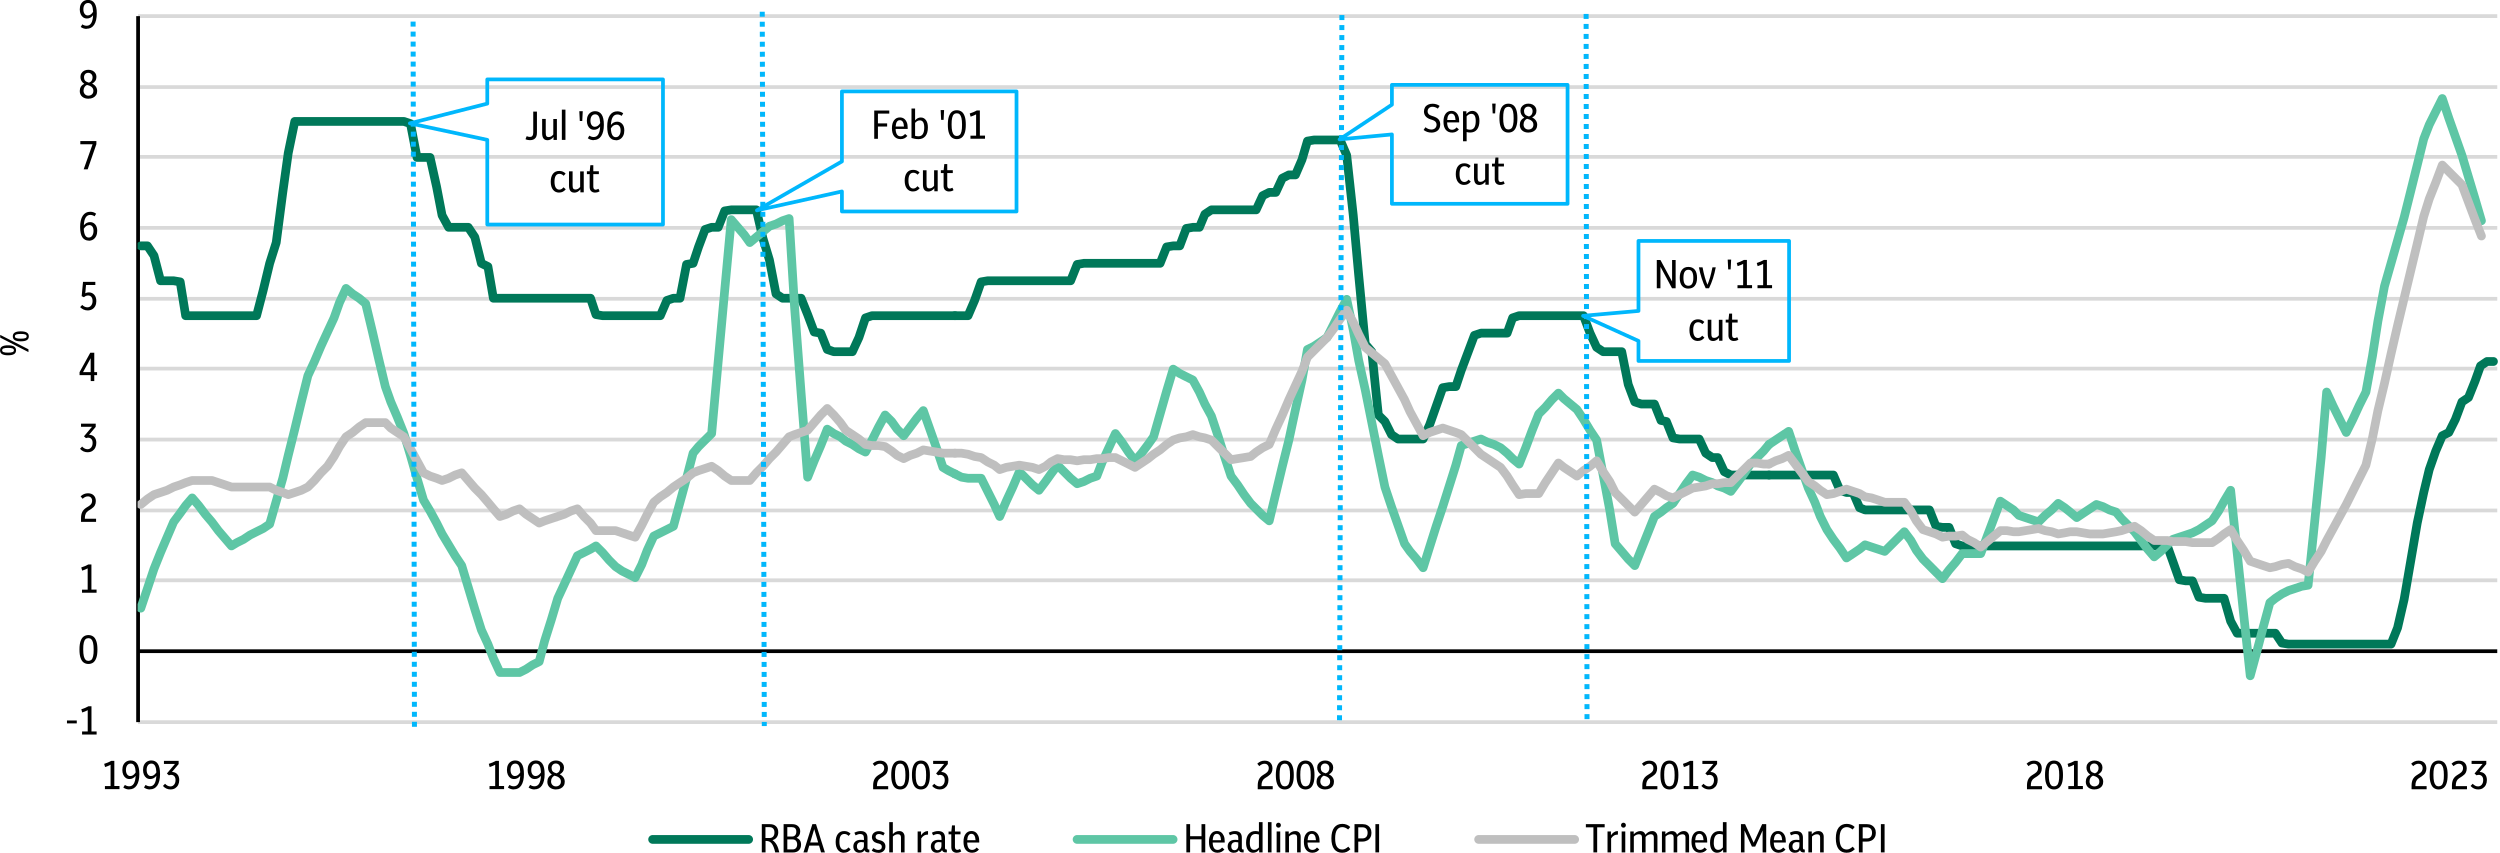 <?xml version="1.0" encoding="UTF-8"?>
<svg id="Layer_1" data-name="Layer 1" xmlns="http://www.w3.org/2000/svg" xmlns:xlink="http://www.w3.org/1999/xlink" viewBox="0 0 499.87 170.51">
  <defs>
    <style>
      .cls-1 {
        clip-path: url(#clippath);
      }

      .cls-2, .cls-3, .cls-4, .cls-5, .cls-6, .cls-7, .cls-8, .cls-9 {
        fill: none;
      }

      .cls-2, .cls-10 {
        stroke-width: 0px;
      }

      .cls-3 {
        stroke-dasharray: 0 0 1 1;
        stroke-miterlimit: 8;
      }

      .cls-3, .cls-5 {
        stroke: #00b7fc;
      }

      .cls-11 {
        clip-path: url(#clippath-1);
      }

      .cls-12 {
        clip-path: url(#clippath-4);
      }

      .cls-13 {
        clip-path: url(#clippath-3);
      }

      .cls-14 {
        clip-path: url(#clippath-2);
      }

      .cls-15 {
        clip-path: url(#clippath-7);
      }

      .cls-16 {
        clip-path: url(#clippath-8);
      }

      .cls-17 {
        clip-path: url(#clippath-6);
      }

      .cls-18 {
        clip-path: url(#clippath-5);
      }

      .cls-19 {
        clip-path: url(#clippath-9);
      }

      .cls-4 {
        stroke: #d9d9d9;
      }

      .cls-4, .cls-5, .cls-6 {
        stroke-width: .75px;
      }

      .cls-4, .cls-5, .cls-6, .cls-7, .cls-8, .cls-9 {
        stroke-linejoin: round;
      }

      .cls-6 {
        stroke: #000;
      }

      .cls-7 {
        stroke: #007859;
      }

      .cls-7, .cls-8, .cls-9 {
        stroke-linecap: round;
        stroke-width: 1.75px;
      }

      .cls-8 {
        stroke: #bfbfbf;
      }

      .cls-9 {
        stroke: #5ec6a5;
      }
    </style>
    <clipPath id="clippath">
      <rect class="cls-2" x="27.51" y="3.1" width="472.36" height="142.04"/>
    </clipPath>
    <clipPath id="clippath-1">
      <rect class="cls-2" x="27.51" y="3.1" width="472.36" height="142.04"/>
    </clipPath>
    <clipPath id="clippath-2">
      <rect class="cls-2" x="27.51" y="3.1" width="472.36" height="142.04"/>
    </clipPath>
    <clipPath id="clippath-3">
      <rect class="cls-2" x="97.32" y="15.75" width="35.35" height="29.24"/>
    </clipPath>
    <clipPath id="clippath-4">
      <rect class="cls-2" x="168.23" y="18.15" width="35.13" height="24.22"/>
    </clipPath>
    <clipPath id="clippath-5">
      <rect class="cls-2" x="168.23" y="18.15" width="35.13" height="24.22"/>
    </clipPath>
    <clipPath id="clippath-6">
      <rect class="cls-2" x="278.2" y="16.84" width="35.35" height="24"/>
    </clipPath>
    <clipPath id="clippath-7">
      <rect class="cls-2" x="278.2" y="16.84" width="35.35" height="24"/>
    </clipPath>
    <clipPath id="clippath-8">
      <rect class="cls-2" x="327.51" y="48.04" width="30.33" height="24.22"/>
    </clipPath>
    <clipPath id="clippath-9">
      <rect class="cls-2" x="327.51" y="48.04" width="30.33" height="24.22"/>
    </clipPath>
  </defs>
  <path class="cls-4" d="M27.61,3.22h471.71M27.61,17.41h471.71M27.61,31.37h471.71M27.61,45.56h471.71M27.61,59.74h471.71M27.61,73.7h471.71M27.61,87.89h471.71M27.61,102.07h471.71M27.61,116.03h471.71M27.61,144.39h471.71"/>
  <line class="cls-6" x1="27.61" y1="144.39" x2="27.61" y2="3.22"/>
  <line class="cls-6" x1="27.61" y1="130.21" x2="499.32" y2="130.21"/>
  <g class="cls-1">
    <polyline class="cls-7" points="28.16 49.16 29.48 49.16 30.79 51.12 32.1 56.14 33.41 56.14 34.72 56.14 36.03 56.36 37.12 63.12 38.43 63.12 39.74 63.12 41.05 63.12 42.36 63.12 43.66 63.12 44.97 63.12 46.28 63.12 47.37 63.12 48.68 63.12 49.99 63.12 51.3 63.12 52.61 58.1 53.92 52.65 55.23 48.5 56.54 38.47 57.63 30.61 58.94 24.28 60.25 24.28 61.56 24.28 62.87 24.28 64.17 24.28 65.48 24.28 66.79 24.28 67.88 24.28 69.19 24.28 70.5 24.28 71.81 24.28 73.12 24.28 74.43 24.28 75.74 24.28 77.05 24.28 78.14 24.28 79.45 24.28 80.76 24.28 82.07 24.72 83.38 31.48 84.68 31.48 85.99 31.48 87.3 37.37 88.39 43.05 89.7 45.45 91.01 45.45 92.32 45.45 93.63 45.45 94.94 47.41 96.25 52.65 97.56 53.3 98.65 59.63 99.96 59.63 101.27 59.63 102.58 59.63 103.88 59.63 105.19 59.63 106.5 59.63 107.81 59.63 108.9 59.63 110.21 59.63 111.52 59.63 112.83 59.63 114.14 59.63 115.45 59.63 116.76 59.63 118.07 59.63 119.16 62.9 120.47 63.12 121.78 63.12 123.09 63.12 124.39 63.12 125.7 63.12 127.01 63.12 128.32 63.12 129.41 63.12 130.72 63.12 132.03 63.12 133.34 60.07 134.65 59.63 135.96 59.63 137.27 52.87 138.58 52.65 139.67 49.37 140.98 45.88 142.29 45.45 143.6 45.45 144.9 42.17 146.21 41.96 147.52 41.96 148.83 41.96 149.92 41.96 151.23 41.96 152.54 47.63 153.85 51.99 155.16 58.76 156.47 59.63 157.78 59.63 158.87 59.63 160.18 59.63 161.49 62.9 162.8 66.39 164.11 66.61 165.41 69.88 166.72 70.32 168.03 70.32 169.12 70.32 170.43 70.32 171.74 67.48 173.05 63.56 174.36 63.12 175.67 63.12 176.98 63.12 178.29 63.12 179.38 63.12 180.69 63.12 182 63.12 183.31 63.12 184.61 63.12 185.92 63.12 187.23 63.12 188.54 63.12 189.63 63.12 190.94 63.12"/>
    <polyline class="cls-7" points="190.94 63.12 192.25 63.12 193.56 63.12 194.87 60.07 196.18 56.36 197.49 56.14 198.8 56.14 199.89 56.14 201.2 56.14 202.51 56.14 203.82 56.14 205.12 56.14 206.43 56.14 207.74 56.14 209.05 56.14 210.14 56.14 211.45 56.14 212.76 56.14 214.07 56.14 215.38 52.87 216.69 52.65 218 52.65 219.31 52.65 220.4 52.65 221.71 52.65 223.02 52.65 224.33 52.65 225.63 52.65 226.94 52.65 228.25 52.65 229.56 52.65 230.65 52.65 231.96 52.65 233.27 49.37 234.58 49.16 235.89 49.16 237.2 45.67 238.51 45.45 239.82 45.45 240.91 42.83 242.22 41.96 243.53 41.96 244.84 41.96 246.14 41.96 247.45 41.96 248.76 41.96 250.07 41.96 251.16 41.96 252.47 39.12 253.78 38.47 255.09 38.47 256.4 35.63 257.71 34.97 259.02 34.97 260.33 31.92 261.42 28.21 262.73 27.99 264.04 27.99 265.34 27.99 266.65 27.99 267.96 27.99 269.27 31.05 270.58 43.05 271.67 55.05 272.98 68.79 274.29 70.32 275.6 82.98 276.91 84.28 278.22 86.9 279.53 87.78 280.84 87.78 281.93 87.78 283.24 87.78 284.55 87.78 285.85 84.94 287.16 81.23 288.47 77.52 289.78 77.3 291.09 77.3 292.18 74.03 293.49 70.54 294.8 67.05 296.11 66.61 297.42 66.61 298.73 66.61 300.04 66.61 301.35 66.61 302.44 63.56 303.75 63.12 305.06 63.12 306.36 63.12 307.67 63.12 308.98 63.12 310.29 63.12 311.6 63.12 312.69 63.12 314 63.12 315.31 63.12 316.62 63.12 317.93 66.61 319.24 69.45 320.55 70.32 321.86 70.32 322.95 70.32 324.26 70.32 325.56 76.87 326.87 80.36 328.18 80.79 329.49 80.79 330.8 80.79 332.11 84.07 333.2 84.28 334.51 87.56 335.82 87.78 337.13 87.78 338.44 87.78 339.75 87.78 341.06 90.61 342.37 91.49 343.46 91.49 344.77 94.32 346.07 94.98 347.38 94.98 348.69 94.98 350 94.98 351.31 94.98 352.62 94.98 353.71 94.98"/>
    <polyline class="cls-7" points="353.71 94.98 355.02 94.98 356.33 94.98 357.64 94.98 358.95 94.98 360.26 94.98 361.57 94.98 362.88 94.98 363.97 94.98 365.28 94.98 366.58 94.98 367.89 98.03 369.2 98.47 370.51 98.47 371.82 101.52 372.91 101.96 374.22 101.96 375.53 101.96 376.84 101.96 378.15 101.96 379.46 101.96 380.77 101.96 382.08 101.96 383.17 101.96 384.48 101.96 385.79 101.96 387.09 105.23 388.4 105.45 389.71 105.45 391.02 108.72 392.33 109.16 393.42 109.16 394.73 109.16 396.04 109.16 397.35 109.16 398.66 109.16 399.97 109.16 401.28 109.16 402.59 109.16 403.68 109.16 404.99 109.16 406.29 109.16 407.6 109.16 408.91 109.16 410.22 109.16 411.53 109.16 412.84 109.16 413.93 109.16 415.24 109.16 416.55 109.16 417.86 109.16 419.17 109.16 420.48 109.16 421.79 109.16 423.1 109.16 424.19 109.16 425.5 109.16 426.8 109.16 428.11 109.16 429.42 109.16 430.73 109.16 432.04 109.16 433.35 109.16 434.44 112.21 435.75 115.92 437.06 116.14 438.37 116.14 439.68 119.41 440.99 119.63 442.3 119.63 443.61 119.63 444.7 119.63 446.01 124.21 447.31 126.61 448.62 126.61 449.93 126.61 451.24 126.61 452.55 126.61 453.86 126.61 454.95 126.61 456.26 128.58 457.57 128.79 458.88 128.79 460.19 128.79 461.5 128.79 462.81 128.79 464.11 128.79 465.21 128.79 466.52 128.79 467.82 128.79 469.13 128.79 470.44 128.79 471.75 128.79 473.06 128.79 474.37 128.79 475.46 128.79 476.77 128.79 478.08 128.79 479.39 125.52 480.7 119.85 482.01 112.21 483.32 104.58 484.62 98.47 485.72 93.89 487.02 90.18 488.33 87.12 489.64 86.47 490.95 83.85 492.26 80.36 493.57 79.48 494.88 76.21 495.97 73.16 497.28 72.28 498.56 72.28"/>
  </g>
  <g class="cls-11">
    <polyline class="cls-9" points="28.16 121.6 29.48 117.67 30.79 113.74 32.1 110.47 33.41 107.41 34.72 104.36 36.03 102.61 37.12 101.09 38.43 99.56 39.74 101.09 41.05 102.83 42.36 104.36 43.66 106.1 44.97 107.63 46.28 109.16 47.37 108.5 48.68 107.85 49.99 106.98 51.3 106.32 52.61 105.67 53.92 104.79 55.23 100.21 56.54 95.63 57.63 91.05 58.94 85.81 60.25 80.36 61.56 75.12 62.87 72.28 64.17 69.23 65.48 66.39 66.79 63.56 67.88 60.5 69.19 57.67 70.5 58.76 71.81 59.63 73.12 60.72 74.43 66.18 75.74 71.85 77.05 77.3 78.14 80.36 79.45 83.41 80.76 86.69 82.07 91.05 83.38 95.63 84.68 99.99 85.99 102.18 87.3 104.58 88.39 106.76 89.7 108.94 91.01 111.12 92.32 113.09 93.63 117.45 94.94 121.81 96.25 125.96 97.56 128.8 98.65 131.63 99.96 134.47 101.27 134.47 102.58 134.47 103.88 134.47 105.19 133.81 106.5 132.94 107.81 132.29 108.9 128.14 110.21 124 111.52 119.63 112.83 116.8 114.14 113.96 115.45 111.12 116.76 110.47 118.07 109.81 119.16 109.16 120.47 110.47 121.78 111.99 123.09 113.3 124.39 114.18 125.7 114.83 127.01 115.49 128.32 112.87 129.41 110.03 130.72 107.19 132.03 106.54 133.34 105.89 134.65 105.23 135.96 100.43 137.27 95.63 138.58 90.61 139.67 89.3 140.98 87.99 142.29 86.69 143.6 72.28 144.9 58.1 146.21 43.92 147.52 45.45 148.83 46.97 149.92 48.5 151.23 47.41 152.54 46.32 153.85 45.23 155.16 44.79 156.47 44.14 157.78 43.7 158.87 61.38 160.18 78.61 161.49 95.41 162.8 92.14 164.11 89.09 165.41 85.81 166.72 86.69 168.03 87.34 169.12 88.21 170.43 88.87 171.74 89.74 173.05 90.39 174.36 87.99 175.67 85.38 176.98 82.98 178.29 84.28 179.38 85.81 180.69 87.12 182 85.38 183.31 83.63 184.61 82.1 185.92 85.81 187.23 89.52 188.54 93.45 189.63 94.1 190.94 94.76"/>
    <polyline class="cls-9" points="190.94 94.76 192.25 95.41 193.56 95.63 194.87 95.63 196.18 95.63 197.49 98.25 198.8 100.87 199.89 103.27 201.2 100.21 202.51 97.38 203.82 94.32 205.12 95.63 206.43 96.94 207.74 98.03 209.05 96.29 210.14 94.76 211.45 93.01 212.76 94.32 214.07 95.63 215.38 96.72 216.69 96.29 218 95.63 219.31 95.19 220.4 92.36 221.71 89.52 223.02 86.69 224.33 88.43 225.63 90.39 226.94 92.14 228.25 90.61 229.56 88.87 230.65 87.34 231.96 82.76 233.27 78.18 234.58 73.81 235.89 74.68 237.2 75.34 238.51 75.99 239.82 78.39 240.91 80.79 242.22 83.19 243.53 87.12 244.84 91.27 246.14 95.19 247.45 96.94 248.76 98.9 250.07 100.65 251.16 101.74 252.47 103.05 253.78 104.14 255.09 98.69 256.4 93.23 257.71 87.99 259.02 81.88 260.33 75.99 261.42 69.88 262.73 69.23 264.04 68.36 265.34 67.48 266.65 64.87 267.96 62.25 269.27 59.85 270.58 65.96 271.67 72.07 272.98 77.96 274.29 84.5 275.6 91.05 276.91 97.38 278.22 101.3 279.53 105.01 280.84 108.72 281.93 110.25 283.24 111.78 284.55 113.52 285.85 109.38 287.16 105.23 288.47 101.3 289.78 97.16 291.09 93.01 292.18 89.09 293.49 88.65 294.8 88.21 296.11 87.78 297.42 88.43 298.73 88.87 300.04 89.52 301.35 90.61 302.44 91.7 303.75 92.79 305.06 89.52 306.36 86.03 307.67 82.76 308.98 81.45 310.29 79.92 311.6 78.61 312.69 79.7 314 80.79 315.31 81.88 316.62 83.85 317.93 86.03 319.24 87.99 320.55 94.98 321.86 101.96 322.95 108.72 324.26 110.25 325.56 111.78 326.87 113.09 328.18 109.81 329.49 106.54 330.8 103.27 332.11 102.39 333.2 101.52 334.51 100.65 335.82 98.69 337.13 96.72 338.44 94.98 339.75 95.41 341.06 96.07 342.37 96.5 343.46 97.16 344.77 97.59 346.07 98.25 347.38 96.5 348.69 94.76 350 92.79 351.31 91.49 352.62 90.18 353.71 88.87"/>
    <polyline class="cls-9" points="353.71 88.87 355.02 87.99 356.33 87.12 357.64 86.25 358.95 90.18 360.26 93.89 361.57 97.59 362.88 100.43 363.97 103.27 365.28 105.89 366.58 107.85 367.89 109.59 369.2 111.56 370.51 110.69 371.82 109.81 372.91 108.94 374.22 109.38 375.53 109.81 376.84 110.25 378.15 108.94 379.46 107.63 380.77 106.32 382.08 108.07 383.17 110.03 384.48 111.78 385.79 113.09 387.09 114.4 388.4 115.7 389.71 113.96 391.02 112.43 392.33 110.69 393.42 110.69 394.73 110.69 396.04 110.69 397.35 107.19 398.66 103.7 399.97 100.21 401.28 101.09 402.59 101.96 403.68 103.05 404.99 103.49 406.29 103.92 407.6 104.36 408.91 103.05 410.22 101.96 411.53 100.65 412.84 101.52 413.93 102.39 415.24 103.49 416.55 102.61 417.86 101.74 419.17 100.87 420.48 101.3 421.79 101.96 423.1 102.39 424.19 103.7 425.5 105.01 426.8 106.32 428.11 108.07 429.42 109.81 430.73 111.34 432.04 110.25 433.35 108.94 434.44 107.85 435.75 107.41 437.06 106.98 438.37 106.54 439.68 105.89 440.99 105.01 442.3 104.14 443.61 102.18 444.7 100.21 446.01 98.03 447.31 110.47 448.62 122.9 449.93 135.12 451.24 130.32 452.55 125.3 453.86 120.5 454.95 119.63 456.26 118.76 457.57 118.1 458.88 117.67 460.19 117.23 461.5 117.01 462.81 104.36 464.11 91.49 465.21 78.39 466.52 81.23 467.82 83.85 469.13 86.47 470.44 83.85 471.75 81.01 473.06 78.39 474.37 71.19 475.46 64.21 476.77 57.23 478.08 52.65 479.39 48.07 480.7 43.48 482.01 38.25 483.32 33.01 484.62 27.77 485.72 24.94 487.02 22.32 488.33 19.7 489.64 23.63 490.95 27.34 492.26 31.05 493.57 35.41 494.88 39.77 496.16 44.14"/>
  </g>
  <g class="cls-14">
    <polyline class="cls-8" points="28.16 100.87 29.48 99.78 30.79 98.9 32.1 98.47 33.41 98.03 34.72 97.38 36.03 96.94 37.12 96.5 38.43 96.07 39.74 96.07 41.05 96.07 42.36 96.07 43.66 96.5 44.97 96.94 46.28 97.38 47.37 97.38 48.68 97.38 49.99 97.38 51.3 97.38 52.61 97.38 53.92 97.38 55.23 98.03 56.54 98.47 57.63 98.9 58.94 98.47 60.25 98.03 61.56 97.38 62.87 96.07 64.17 94.54 65.48 93.23 66.79 91.27 67.88 89.3 69.19 87.34 70.5 86.47 71.81 85.38 73.12 84.5 74.43 84.5 75.74 84.5 77.05 84.5 78.14 85.59 79.45 86.47 80.76 87.34 82.07 89.74 83.38 92.14 84.68 94.54 85.99 95.19 87.3 95.63 88.39 96.07 89.7 95.63 91.01 94.98 92.32 94.54 93.63 96.07 94.94 97.59 96.25 98.9 97.56 100.43 98.65 101.74 99.96 103.27 101.27 102.83 102.58 102.18 103.88 101.74 105.19 102.83 106.5 103.7 107.81 104.58 108.9 104.14 110.21 103.7 111.52 103.27 112.83 102.83 114.14 102.18 115.45 101.74 116.76 103.27 118.07 104.58 119.16 106.1 120.47 106.1 121.78 106.1 123.09 106.1 124.39 106.54 125.7 106.98 127.01 107.41 128.32 105.01 129.41 102.83 130.72 100.43 132.03 99.34 133.34 98.47 134.65 97.38 135.96 96.5 137.27 95.63 138.58 94.54 139.67 94.1 140.98 93.67 142.29 93.23 143.6 94.1 144.9 95.19 146.21 96.07 147.52 96.07 148.83 96.07 149.92 96.07 151.23 94.54 152.54 93.23 153.85 91.7 155.16 90.39 156.47 88.87 157.78 87.34 158.87 86.9 160.18 86.47 161.49 86.03 162.8 84.5 164.11 82.98 165.41 81.67 166.72 82.98 168.03 84.5 169.12 86.03 170.43 86.9 171.74 87.78 173.05 88.87 174.36 89.09 175.67 89.09 176.98 89.3 178.29 90.18 179.38 91.05 180.69 91.7 182 91.05 183.31 90.61 184.61 89.96 185.92 90.18 187.23 90.39 188.54 90.61 189.63 90.61 190.94 90.61"/>
    <polyline class="cls-8" points="190.94 90.61 192.25 90.61 193.56 90.83 194.87 91.27 196.18 91.49 197.49 92.36 198.8 93.01 199.89 93.89 201.2 93.45 202.51 93.23 203.82 93.01 205.12 93.23 206.43 93.45 207.74 93.89 209.05 93.23 210.14 92.36 211.45 91.7 212.76 91.92 214.07 91.92 215.38 92.14 216.69 91.92 218 91.92 219.31 91.7 220.4 91.7 221.71 91.49 223.02 91.49 224.33 92.14 225.63 92.79 226.94 93.45 228.25 92.58 229.56 91.7 230.65 90.83 231.96 89.96 233.27 88.87 234.58 87.99 235.89 87.56 237.2 87.34 238.51 86.9 239.82 87.34 240.91 87.56 242.22 87.99 243.53 89.3 244.84 90.61 246.14 91.92 247.45 91.7 248.76 91.49 250.07 91.27 251.16 90.39 252.47 89.52 253.78 88.87 255.09 85.81 256.4 82.98 257.71 79.92 259.02 77.08 260.33 74.25 261.42 71.41 262.73 70.1 264.04 68.79 265.34 67.48 266.65 65.74 267.96 63.78 269.27 62.03 270.58 64.43 271.67 66.83 272.98 69.45 274.29 70.54 275.6 71.63 276.91 72.72 278.22 75.12 279.53 77.52 280.84 79.92 281.93 82.32 283.24 84.72 284.55 87.12 285.85 86.47 287.16 86.03 288.47 85.59 289.78 86.03 291.09 86.47 292.18 86.9 293.49 88.21 294.8 89.52 296.11 90.83 297.42 91.7 298.73 92.58 300.04 93.45 301.35 95.19 302.44 96.94 303.75 98.9 305.06 98.69 306.36 98.69 307.67 98.69 308.98 96.5 310.29 94.54 311.6 92.58 312.69 93.45 314 94.32 315.31 95.19 316.62 94.1 317.93 93.23 319.24 92.14 320.55 94.32 321.86 96.29 322.95 98.47 324.26 99.78 325.56 101.09 326.87 102.39 328.18 100.87 329.49 99.34 330.8 97.81 332.11 98.47 333.2 99.12 334.51 99.56 335.82 98.9 337.13 98.25 338.44 97.59 339.75 97.38 341.06 97.16 342.37 96.72 343.46 96.72 344.77 96.5 346.07 96.5 347.38 95.19 348.69 93.89 350 92.58 351.31 92.58 352.62 92.79 353.71 92.79"/>
    <polyline class="cls-8" points="353.71 92.79 355.02 92.14 356.33 91.7 357.64 91.05 358.95 92.79 360.26 94.54 361.57 96.29 362.88 97.16 363.97 98.03 365.28 98.9 366.58 98.69 367.89 98.25 369.2 97.81 370.51 98.25 371.82 98.69 372.91 99.34 374.22 99.56 375.53 99.99 376.84 100.43 378.15 100.43 379.46 100.43 380.77 100.43 382.08 102.18 383.17 104.14 384.48 105.89 385.79 106.32 387.09 106.76 388.4 107.41 389.71 107.19 391.02 107.19 392.33 106.98 393.42 107.85 394.73 108.5 396.04 109.38 397.35 108.29 398.66 107.19 399.97 106.1 401.28 106.1 402.59 106.32 403.68 106.32 404.99 106.1 406.29 105.89 407.6 105.67 408.91 106.1 410.22 106.32 411.53 106.76 412.84 106.54 413.93 106.32 415.24 106.32 416.55 106.54 417.86 106.76 419.17 106.76 420.48 106.76 421.79 106.54 423.1 106.32 424.19 106.1 425.5 105.67 426.8 105.23 428.11 106.1 429.42 107.19 430.73 108.07 432.04 108.07 433.35 108.07 434.44 108.29 435.75 108.29 437.06 108.29 438.37 108.5 439.68 108.5 440.99 108.5 442.3 108.5 443.61 107.63 444.7 106.76 446.01 105.89 447.31 108.07 448.62 110.03 449.93 112.21 451.24 112.65 452.55 113.09 453.86 113.52 454.95 113.3 456.26 112.87 457.57 112.65 458.88 113.3 460.19 113.74 461.5 114.39 462.81 112.21 464.11 110.25 465.21 108.07 466.52 105.67 467.82 103.27 469.13 100.87 470.44 98.25 471.75 95.63 473.06 93.01 474.37 87.56 475.46 82.1 476.77 76.65 478.08 70.76 479.39 65.08 480.7 59.63 482.01 54.17 483.32 48.72 484.62 43.27 485.72 39.77 487.02 36.5 488.33 33.01 489.64 34.32 490.95 35.63 492.26 36.94 493.57 40.43 494.88 43.92 496.16 47.19"/>
  </g>
  <polygon class="cls-5" points="97.43 15.88 103.29 15.88 112.07 15.88 132.56 15.88 132.56 20.72 132.56 27.97 132.56 44.9 112.07 44.9 103.29 44.9 97.43 44.9 97.43 27.97 81.95 24.66 97.43 20.72 97.43 15.88"/>
  <g>
    <path class="cls-10" d="M106.01,28.03c-.16,0-.32-.02-.49-.05s-.31-.08-.45-.15l.24-.6c.24.1.46.15.67.15.42,0,.64-.28.64-.85v-4.22h.74v4.21c0,.53-.12.92-.37,1.15-.25.24-.57.35-.99.35Z"/>
    <path class="cls-10" d="M109.44,28.03c-.69,0-1.04-.47-1.04-1.42v-2.83h.72v2.77c0,.32.04.55.13.67.08.12.22.19.42.19.38,0,.7-.17.96-.52v-3.1h.72v4.19h-.67v-.6c-.35.44-.76.66-1.23.66Z"/>
    <path class="cls-10" d="M112.34,27.97v-6.05h.72v6.05h-.72Z"/>
    <path class="cls-10" d="M115.93,24.19l-.1-1.96h.69l-.1,1.96h-.5Z"/>
    <path class="cls-10" d="M118.72,28.03c-.44,0-.83-.13-1.19-.39l.32-.52c.27.19.56.28.86.28.8,0,1.23-.7,1.29-2.1-.33.44-.74.65-1.23.65-.29,0-.54-.08-.75-.23s-.38-.37-.5-.64c-.12-.27-.18-.59-.18-.95,0-.4.07-.74.21-1.02.14-.28.34-.5.59-.65.25-.15.54-.23.86-.23.56,0,.99.22,1.29.66.3.44.45,1.13.45,2.07s-.18,1.72-.53,2.25c-.35.53-.85.79-1.49.79ZM118.06,24.12c0,.38.08.68.24.9.16.22.37.33.63.33.42,0,.78-.25,1.08-.74-.03-.59-.12-1.03-.28-1.32-.16-.29-.4-.43-.71-.43s-.53.11-.7.33-.26.53-.26.92Z"/>
    <path class="cls-10" d="M123.14,28.03c-.55,0-.98-.22-1.28-.66-.3-.44-.45-1.13-.45-2.07s.18-1.72.53-2.25c.36-.53.85-.79,1.49-.79.44,0,.83.13,1.18.39l-.31.52c-.28-.19-.57-.28-.86-.28-.8,0-1.23.7-1.29,2.09.33-.43.75-.65,1.26-.65.41,0,.75.16,1.02.47s.4.74.4,1.28c0,.39-.07.74-.21,1.03s-.34.52-.59.69c-.25.16-.54.25-.87.25ZM123.22,24.94c-.43,0-.79.25-1.08.74.05,1.17.38,1.75.98,1.75.3,0,.54-.12.71-.38.17-.25.26-.57.26-.96s-.08-.67-.24-.87c-.16-.2-.37-.29-.63-.29Z"/>
  </g>
  <g class="cls-13">
    <g>
      <path class="cls-10" d="M111.81,38.51c-.53,0-.94-.19-1.24-.57-.3-.38-.45-.91-.45-1.6s.15-1.22.45-1.6c.3-.38.72-.56,1.26-.56.51,0,.93.18,1.27.53l-.4.44c-.24-.26-.52-.39-.84-.39-.66,0-.99.52-.99,1.55,0,.53.08.93.25,1.2.17.27.41.41.72.41s.59-.16.83-.47l.45.4c-.18.22-.38.38-.59.49-.21.11-.45.16-.72.16Z"/>
      <path class="cls-10" d="M114.81,38.51c-.69,0-1.04-.47-1.04-1.42v-2.83h.72v2.77c0,.32.04.55.13.67.08.12.22.19.42.19.38,0,.7-.17.96-.52v-3.1h.72v4.19h-.67v-.6c-.35.44-.76.66-1.23.66Z"/>
      <path class="cls-10" d="M119,38.51c-.33,0-.59-.1-.8-.29-.2-.19-.3-.47-.3-.83v-2.57h-.55v-.57h.56l.13-1.22h.59v1.22h1.11v.57h-1.11v2.5c0,.22.05.38.14.47.09.09.2.14.33.14.16,0,.34-.06.56-.18l.23.49c-.13.09-.27.16-.42.2s-.31.06-.46.06Z"/>
    </g>
  </g>
  <polygon class="cls-5" points="168.34 18.28 174.16 18.28 182.89 18.28 203.25 18.28 203.25 32.28 203.25 38.28 203.25 42.28 182.89 42.28 174.16 42.28 168.34 42.28 168.34 38.28 151.34 42.06 168.34 32.28 168.34 18.28"/>
  <g class="cls-12">
    <g>
      <path class="cls-10" d="M174.8,27.75v-5.65h3.01v.62h-2.27v1.95h1.84v.63h-1.84v2.45h-.74Z"/>
      <path class="cls-10" d="M180.09,27.82c-.55,0-.98-.19-1.29-.56-.31-.38-.46-.91-.46-1.61s.14-1.2.42-1.59c.28-.38.67-.58,1.16-.58.32,0,.6.08.84.25.23.17.41.4.54.71.13.3.19.65.19,1.06v.28h-2.41c.03.98.36,1.48.99,1.48.34,0,.64-.16.9-.48l.46.4c-.36.43-.8.64-1.33.64ZM179.92,24.03c-.5,0-.78.42-.84,1.27h1.67c-.05-.84-.33-1.27-.83-1.27Z"/>
      <path class="cls-10" d="M183.66,27.82c-.49,0-.96-.08-1.41-.23v-5.89h.72v2.36c.17-.19.35-.34.53-.43.18-.09.39-.14.61-.14.43,0,.77.18,1.03.53s.39.84.39,1.47c0,.75-.17,1.33-.5,1.73-.34.4-.79.6-1.37.6ZM183.92,24.07c-.18,0-.35.04-.51.13-.16.09-.31.21-.44.37v2.59c.24.06.47.09.69.09.76,0,1.14-.58,1.14-1.75,0-.95-.29-1.43-.87-1.43Z"/>
      <path class="cls-10" d="M188.18,23.97l-.1-1.96h.69l-.1,1.96h-.5Z"/>
      <path class="cls-10" d="M191.31,27.82c-.37,0-.68-.1-.95-.29s-.47-.5-.62-.93c-.15-.43-.22-.98-.22-1.67s.07-1.25.22-1.67c.15-.42.35-.73.62-.93s.58-.29.95-.29.69.1.96.29c.27.19.47.5.62.93.15.43.22.98.22,1.67s-.07,1.25-.22,1.67c-.15.43-.35.73-.62.93-.27.19-.59.29-.96.29ZM191.31,27.19c.24,0,.43-.07.59-.21.16-.14.27-.38.35-.71.08-.33.11-.77.11-1.33s-.04-1.01-.12-1.35c-.08-.33-.2-.57-.35-.72-.15-.15-.35-.22-.58-.22s-.43.07-.58.21c-.16.14-.27.38-.35.71-.08.33-.11.77-.11,1.33s.04,1.01.12,1.35c.08.33.2.57.35.72.15.15.34.22.57.22Z"/>
      <path class="cls-10" d="M194.04,27.75v-.62h1.13v-4.26c-.18.1-.35.18-.53.25-.17.07-.36.14-.57.21l-.18-.64c.26-.08.51-.17.75-.27.23-.1.46-.21.67-.33h.61v5.03h1.03v.62h-2.91Z"/>
    </g>
  </g>
  <g class="cls-18">
    <g>
      <path class="cls-10" d="M182.58,38.29c-.53,0-.94-.19-1.24-.57-.3-.38-.45-.91-.45-1.6s.15-1.22.45-1.6c.3-.38.72-.56,1.26-.56.51,0,.93.18,1.27.53l-.4.44c-.24-.26-.52-.39-.84-.39-.66,0-.99.52-.99,1.55,0,.53.08.93.25,1.2.17.27.41.41.72.41s.59-.16.83-.47l.45.4c-.18.22-.38.38-.59.49-.21.11-.45.16-.72.16Z"/>
      <path class="cls-10" d="M185.58,38.29c-.69,0-1.04-.47-1.04-1.42v-2.83h.72v2.77c0,.32.04.55.13.67.08.12.22.19.42.19.38,0,.7-.17.96-.52v-3.1h.72v4.19h-.67v-.6c-.35.44-.76.66-1.23.66Z"/>
      <path class="cls-10" d="M189.77,38.29c-.33,0-.59-.1-.8-.29-.2-.19-.3-.47-.3-.83v-2.57h-.55v-.57h.56l.13-1.22h.59v1.22h1.11v.57h-1.11v2.5c0,.22.05.38.14.47.09.09.2.14.33.14.16,0,.34-.06.56-.18l.23.49c-.13.09-.27.16-.42.2s-.31.06-.46.06Z"/>
    </g>
  </g>
  <polygon class="cls-5" points="278.31 16.97 284.16 16.97 292.94 16.97 313.43 16.97 313.43 20.93 313.43 26.88 313.43 40.75 292.94 40.75 284.16 40.75 278.31 40.75 278.31 26.88 267.85 27.87 278.31 20.93 278.31 16.97"/>
  <g class="cls-17">
    <g>
      <path class="cls-10" d="M286.2,26.51c-.58,0-1.09-.17-1.55-.52l.36-.55c.4.31.8.46,1.19.46.31,0,.56-.09.75-.27.19-.18.29-.42.29-.71,0-.23-.07-.42-.21-.58s-.36-.28-.66-.37l-.37-.12c-.4-.12-.71-.32-.94-.59-.23-.27-.34-.6-.34-.97,0-.31.07-.58.21-.82s.34-.41.6-.54.56-.19.9-.19c.54,0,1.02.15,1.42.44l-.35.54c-.36-.25-.72-.37-1.07-.37-.3,0-.53.09-.71.26-.18.17-.27.39-.27.66,0,.22.06.39.19.54.13.14.33.26.61.34l.36.12c.46.15.81.35,1.03.61.22.26.33.59.33,1,0,.51-.16.91-.48,1.2-.32.29-.76.44-1.3.44Z"/>
      <path class="cls-10" d="M290.37,26.51c-.55,0-.98-.19-1.29-.56-.31-.38-.46-.91-.46-1.61s.14-1.2.42-1.59c.28-.38.67-.58,1.16-.58.32,0,.6.08.83.25.23.17.42.4.54.71.13.3.19.65.19,1.06v.28h-2.41c.03.98.36,1.48.99,1.48.34,0,.64-.16.9-.48l.46.4c-.35.43-.8.64-1.33.64ZM290.2,22.72c-.5,0-.78.42-.84,1.27h1.67c-.05-.84-.33-1.27-.83-1.27Z"/>
      <path class="cls-10" d="M292.53,28.26v-6.01h.67v.55c.18-.21.36-.37.55-.47.19-.1.41-.16.64-.16.42,0,.77.18,1.03.53.26.35.39.85.39,1.48,0,.75-.17,1.32-.49,1.72s-.78.6-1.36.6c-.24,0-.48-.03-.71-.1v1.85h-.72ZM294.2,22.76c-.18,0-.35.04-.51.13s-.31.21-.44.37v2.55c.12.04.24.08.36.1.12.02.23.03.32.03.76,0,1.14-.58,1.14-1.75,0-.95-.29-1.43-.87-1.43Z"/>
      <path class="cls-10" d="M298.46,22.67l-.1-1.96h.69l-.1,1.96h-.5Z"/>
      <path class="cls-10" d="M301.6,26.51c-.37,0-.68-.1-.95-.29s-.47-.5-.62-.93c-.15-.43-.22-.98-.22-1.67s.07-1.25.22-1.67c.14-.42.35-.73.62-.93s.58-.29.95-.29.69.1.96.29.47.5.62.93c.15.43.22.98.22,1.67s-.07,1.25-.22,1.67c-.14.43-.35.73-.62.93s-.58.29-.96.29ZM301.6,25.89c.24,0,.43-.07.59-.21s.27-.38.35-.71c.08-.33.11-.77.11-1.33s-.04-1.01-.12-1.35c-.08-.33-.2-.57-.35-.72-.15-.15-.35-.22-.58-.22s-.42.07-.58.21-.27.38-.35.71c-.08.33-.11.77-.11,1.33s.04,1.01.12,1.35c.08.33.2.57.35.72.15.15.34.22.57.22Z"/>
      <path class="cls-10" d="M305.61,26.51c-.52,0-.94-.14-1.26-.42-.31-.28-.47-.65-.47-1.12,0-.66.3-1.14.9-1.45-.25-.16-.44-.35-.57-.59-.13-.23-.2-.49-.2-.78s.07-.54.21-.75c.14-.21.32-.38.56-.5s.51-.18.82-.18.59.06.83.18.43.29.57.5c.14.21.21.46.21.74,0,.6-.29,1.05-.86,1.35.32.15.57.35.74.6.18.25.27.54.27.88,0,.31-.07.58-.22.81-.14.23-.35.4-.61.53-.26.13-.56.19-.9.19ZM304.63,24.87c0,.31.09.56.28.75s.42.28.7.28.52-.09.71-.26.28-.41.28-.71-.1-.53-.3-.72-.47-.33-.82-.41c-.05-.02-.11-.03-.16-.05-.21.1-.38.25-.5.44-.12.19-.18.42-.18.67ZM304.74,22.27c0,.27.08.49.23.65.16.16.41.28.75.37.25-.09.44-.23.55-.42.12-.19.17-.39.17-.63,0-.28-.08-.5-.25-.67s-.37-.25-.62-.25-.45.08-.61.25c-.16.17-.24.4-.24.69Z"/>
    </g>
  </g>
  <g class="cls-15">
    <g>
      <path class="cls-10" d="M292.77,36.98c-.53,0-.94-.19-1.24-.57-.3-.38-.45-.91-.45-1.6s.15-1.22.45-1.6c.3-.38.72-.56,1.26-.56.51,0,.93.18,1.27.53l-.4.44c-.24-.26-.52-.39-.84-.39-.66,0-.99.52-.99,1.55,0,.53.08.93.25,1.2s.41.41.72.41.59-.16.83-.47l.45.4c-.18.22-.38.38-.59.49-.21.11-.45.16-.72.16Z"/>
      <path class="cls-10" d="M295.77,36.98c-.69,0-1.04-.47-1.04-1.42v-2.83h.72v2.77c0,.32.04.55.12.67.08.12.22.19.42.19.38,0,.7-.17.96-.52v-3.1h.72v4.19h-.67v-.6c-.35.44-.76.66-1.24.66Z"/>
      <path class="cls-10" d="M299.96,36.98c-.33,0-.59-.1-.79-.29-.2-.19-.3-.47-.3-.83v-2.57h-.55v-.57h.56l.13-1.22h.59v1.22h1.11v.57h-1.11v2.5c0,.22.05.38.14.47.09.09.2.14.33.14.16,0,.34-.06.56-.18l.23.49c-.13.09-.27.16-.42.2-.15.04-.3.06-.46.06Z"/>
    </g>
  </g>
  <polygon class="cls-5" points="327.61 48.17 332.63 48.17 340.16 48.17 357.72 48.17 357.72 62.17 357.72 68.17 357.72 72.17 340.16 72.17 332.63 72.17 327.61 72.17 327.61 68.17 316.53 63.15 327.61 62.17 327.61 48.17"/>
  <g class="cls-16">
    <g>
      <path class="cls-10" d="M331.27,57.64v-5.65h.73l2.33,4.31v-4.31h.71v5.65h-.72l-2.32-4.31v4.31h-.72Z"/>
      <path class="cls-10" d="M337.59,57.71c-.55,0-.98-.19-1.28-.56-.3-.37-.45-.9-.45-1.6s.15-1.22.45-1.61c.3-.38.73-.57,1.28-.57s.98.19,1.28.56c.3.38.45.91.45,1.61s-.15,1.22-.45,1.6c-.3.38-.73.56-1.28.56ZM337.59,57.14c.34,0,.59-.13.75-.4.16-.26.24-.66.24-1.2,0-1.07-.33-1.6-.99-1.6s-.99.53-.99,1.6c0,.54.08.94.24,1.2s.41.4.75.4Z"/>
      <path class="cls-10" d="M341.05,57.64c-.3-.61-.57-1.28-.8-1.99-.23-.72-.42-1.45-.56-2.2h.73c.15.78.3,1.44.46,1.99s.33,1.06.52,1.51c.19-.45.37-.96.53-1.51s.31-1.22.47-1.99h.66c-.14.75-.32,1.48-.55,2.2-.23.72-.5,1.38-.8,1.99h-.66Z"/>
      <path class="cls-10" d="M345.55,53.87l-.1-1.96h.69l-.1,1.96h-.5Z"/>
      <path class="cls-10" d="M347.41,57.64v-.62h1.13v-4.26c-.18.1-.35.18-.53.25-.17.07-.36.14-.57.21l-.18-.64c.26-.08.51-.17.75-.27s.46-.21.67-.33h.61v5.03h1.03v.62h-2.91Z"/>
      <path class="cls-10" d="M351.41,57.64v-.62h1.13v-4.26c-.18.1-.35.18-.53.25-.17.07-.36.14-.57.21l-.18-.64c.26-.08.51-.17.75-.27s.46-.21.67-.33h.61v5.03h1.03v.62h-2.91Z"/>
    </g>
  </g>
  <g class="cls-19">
    <g>
      <path class="cls-10" d="M339.49,68.18c-.53,0-.94-.19-1.24-.57-.3-.38-.45-.91-.45-1.6s.15-1.22.45-1.6c.3-.38.72-.56,1.26-.56.51,0,.93.18,1.27.53l-.4.44c-.24-.26-.52-.39-.84-.39-.66,0-.99.52-.99,1.55,0,.53.08.93.25,1.2s.41.41.72.41.59-.16.83-.47l.45.4c-.18.22-.38.38-.59.49-.21.11-.45.16-.72.16Z"/>
      <path class="cls-10" d="M342.5,68.18c-.69,0-1.04-.47-1.04-1.42v-2.83h.72v2.77c0,.32.04.55.12.67.08.12.22.19.42.19.38,0,.7-.17.96-.52v-3.1h.72v4.19h-.67v-.6c-.35.44-.76.66-1.24.66Z"/>
      <path class="cls-10" d="M346.69,68.18c-.33,0-.59-.1-.79-.29-.2-.19-.3-.47-.3-.83v-2.57h-.55v-.57h.56l.13-1.22h.59v1.22h1.11v.57h-1.11v2.5c0,.22.05.38.14.47.09.09.2.14.33.14.16,0,.34-.06.56-.18l.23.49c-.13.09-.27.16-.42.2-.15.04-.3.06-.46.06Z"/>
    </g>
  </g>
  <g>
    <path class="cls-10" d="M13.39,144.64v-.58h1.96v.58h-1.96Z"/>
    <path class="cls-10" d="M16.41,146.88v-.62h1.13v-4.26c-.18.1-.35.18-.53.25-.17.07-.36.14-.57.21l-.18-.64c.26-.08.51-.17.75-.27.23-.1.46-.21.67-.33h.61v5.03h1.03v.62h-2.91Z"/>
  </g>
  <path class="cls-10" d="M17.68,132.76c-.37,0-.68-.1-.95-.29-.27-.19-.47-.5-.62-.93-.15-.42-.22-.98-.22-1.67s.07-1.25.22-1.67c.15-.43.35-.74.62-.93s.58-.29.95-.29.69.1.96.29c.27.19.47.5.62.93.15.42.22.98.22,1.67s-.07,1.25-.22,1.67c-.15.42-.35.73-.62.93-.27.19-.59.29-.96.29ZM17.68,132.14c.24,0,.43-.07.59-.21.16-.14.27-.38.35-.71.08-.33.11-.77.11-1.33s-.04-1.01-.12-1.35-.2-.57-.35-.72-.35-.22-.58-.22-.43.07-.58.21c-.16.14-.27.38-.35.71-.08.33-.11.77-.11,1.33s.04,1.01.12,1.35c.08.33.2.57.35.72.15.15.34.22.57.22Z"/>
  <path class="cls-10" d="M16.4,118.52v-.62h1.13v-4.26c-.18.1-.35.18-.53.25-.17.07-.36.14-.57.21l-.18-.64c.26-.08.51-.17.75-.27.23-.1.46-.21.67-.33h.61v5.03h1.03v.62h-2.91Z"/>
  <path class="cls-10" d="M16.2,104.33v-.72c0-.48.08-.89.24-1.22s.42-.62.79-.86l.57-.36c.23-.15.38-.31.48-.48.09-.17.14-.35.14-.55,0-.27-.08-.49-.23-.65s-.36-.24-.63-.24c-.35,0-.7.16-1.04.48l-.4-.49c.22-.21.45-.36.69-.46.24-.1.5-.15.78-.15.48,0,.87.14,1.15.42.28.28.42.66.42,1.14,0,.33-.07.62-.21.87-.14.25-.38.48-.71.7l-.61.39c-.44.29-.66.76-.66,1.41v.16h2.24v.63h-2.99Z"/>
  <path class="cls-10" d="M17.55,90.43c-.62,0-1.14-.23-1.55-.7l.42-.44c.33.35.68.53,1.07.53.31,0,.56-.12.75-.36.19-.24.28-.53.28-.89s-.08-.61-.25-.79c-.17-.18-.38-.27-.63-.27-.07,0-.14,0-.21.02-.07.02-.15.04-.24.07l-.4-.36,1.61-1.91h-2.2v-.62h2.94v.64l-1.33,1.58c.44.01.79.16,1.05.44.27.29.4.68.4,1.18,0,.36-.07.68-.21.96s-.34.5-.6.67c-.26.16-.56.24-.9.24Z"/>
  <path class="cls-10" d="M18.14,76.19v-1.18h-2.23v-.6l2.14-3.88h.8v3.88h.56v.6h-.56v1.18h-.71ZM16.6,74.41h1.53v-2.79l-1.53,2.79Z"/>
  <path class="cls-10" d="M17.52,62.07c-.29,0-.57-.06-.82-.18s-.48-.28-.68-.48l.42-.44c.32.32.66.48,1.04.48.3,0,.55-.12.74-.35.19-.24.29-.54.29-.9s-.08-.62-.23-.82-.38-.3-.66-.3c-.32,0-.59.12-.83.35l-.46-.21.27-2.86h2.46v.62h-1.86l-.15,1.66c.22-.12.45-.18.7-.18.45,0,.81.16,1.09.47s.42.74.42,1.28c0,.37-.07.7-.22.98-.15.28-.35.5-.61.65s-.56.23-.9.23Z"/>
  <path class="cls-10" d="M17.75,48.11c-.55,0-.98-.22-1.28-.66-.3-.44-.45-1.13-.45-2.07s.18-1.72.53-2.25c.36-.53.85-.79,1.49-.79.44,0,.83.13,1.18.39l-.31.52c-.28-.19-.57-.28-.86-.28-.8,0-1.23.7-1.29,2.09.33-.43.75-.65,1.26-.65.41,0,.75.16,1.02.47s.4.74.4,1.28c0,.39-.07.74-.21,1.03s-.34.52-.59.69c-.25.16-.54.25-.87.25ZM17.83,45.01c-.43,0-.79.25-1.08.74.05,1.17.38,1.75.98,1.75.3,0,.54-.12.71-.38.17-.25.26-.57.26-.96s-.08-.67-.24-.87c-.16-.2-.37-.29-.63-.29Z"/>
  <path class="cls-10" d="M16.73,33.86l1.78-5.01h-2.45v-.64h3.21v.62l-1.74,5.03h-.79Z"/>
  <path class="cls-10" d="M17.68,19.74c-.52,0-.94-.14-1.26-.42-.31-.28-.47-.65-.47-1.12,0-.66.3-1.14.9-1.45-.25-.16-.44-.35-.57-.59-.13-.23-.2-.49-.2-.78s.07-.54.21-.75c.14-.21.32-.38.56-.5.24-.12.51-.18.82-.18s.59.06.83.18c.24.12.43.29.57.5.14.21.21.46.21.74,0,.6-.29,1.05-.86,1.35.32.15.56.35.74.6.18.25.27.54.27.88,0,.31-.07.58-.22.81-.15.23-.35.4-.61.53s-.56.19-.9.19ZM16.7,18.1c0,.31.09.56.28.75.19.19.42.28.7.28s.52-.09.71-.26c.19-.17.28-.41.28-.71s-.1-.53-.3-.72-.47-.33-.82-.41c-.05-.02-.11-.03-.16-.05-.22.1-.38.25-.5.44-.12.19-.18.42-.18.67ZM16.81,15.51c0,.27.08.49.23.65.16.16.41.28.75.37.25-.09.44-.23.55-.42s.17-.39.17-.63c0-.28-.08-.5-.25-.67s-.37-.25-.62-.25-.45.08-.61.25c-.16.17-.24.4-.24.69Z"/>
  <path class="cls-10" d="M17.33,5.78c-.44,0-.83-.13-1.19-.39l.32-.52c.27.19.56.28.86.28.8,0,1.23-.7,1.29-2.1-.33.44-.74.65-1.23.65-.29,0-.54-.08-.75-.23s-.38-.37-.5-.64c-.12-.27-.18-.59-.18-.95,0-.4.07-.74.21-1.02.14-.28.34-.5.59-.65.25-.15.54-.23.86-.23.56,0,.99.22,1.29.66.3.44.45,1.13.45,2.07s-.18,1.72-.53,2.25c-.35.53-.85.79-1.49.79ZM16.67,1.86c0,.38.08.68.24.9.16.22.37.33.63.33.42,0,.78-.25,1.08-.74-.03-.59-.12-1.03-.28-1.32-.16-.29-.4-.43-.71-.43s-.53.11-.7.33-.26.53-.26.92Z"/>
  <g>
    <path class="cls-10" d="M20.98,157.79v-.62h1.13v-4.26c-.18.1-.35.18-.53.25-.17.07-.36.14-.57.21l-.18-.64c.26-.08.51-.17.75-.27.23-.1.46-.21.67-.33h.61v5.03h1.03v.62h-2.91Z"/>
    <path class="cls-10" d="M25.84,157.85c-.44,0-.83-.13-1.19-.39l.32-.52c.27.19.56.28.86.28.8,0,1.23-.7,1.29-2.1-.33.44-.74.65-1.23.65-.29,0-.54-.08-.75-.23s-.38-.37-.5-.64c-.12-.27-.18-.59-.18-.95,0-.4.07-.74.21-1.02.14-.28.34-.5.59-.65.25-.15.54-.23.86-.23.56,0,.99.22,1.29.66.3.44.45,1.13.45,2.08s-.18,1.72-.53,2.25c-.35.53-.85.79-1.49.79ZM25.18,153.94c0,.38.08.68.24.9.16.22.37.33.63.33.42,0,.78-.25,1.08-.74-.03-.59-.12-1.03-.28-1.32-.16-.29-.4-.43-.71-.43s-.53.11-.7.33c-.17.22-.26.53-.26.92Z"/>
    <path class="cls-10" d="M29.98,157.85c-.44,0-.83-.13-1.19-.39l.32-.52c.27.19.56.28.86.28.8,0,1.23-.7,1.29-2.1-.33.44-.74.65-1.23.65-.29,0-.54-.08-.75-.23s-.38-.37-.5-.64c-.12-.27-.18-.59-.18-.95,0-.4.07-.74.21-1.02.14-.28.34-.5.59-.65.25-.15.54-.23.86-.23.56,0,.99.22,1.29.66.3.44.45,1.13.45,2.08s-.18,1.72-.53,2.25c-.35.53-.85.79-1.49.79ZM29.32,153.94c0,.38.08.68.24.9.16.22.37.33.63.33.42,0,.78-.25,1.08-.74-.03-.59-.12-1.03-.28-1.32-.16-.29-.4-.43-.71-.43s-.53.11-.7.33c-.17.22-.26.53-.26.92Z"/>
    <path class="cls-10" d="M34.13,157.85c-.62,0-1.14-.23-1.55-.7l.42-.44c.33.35.68.53,1.07.53.31,0,.56-.12.75-.36.19-.24.28-.53.28-.89s-.08-.61-.25-.79c-.17-.18-.38-.27-.63-.27-.07,0-.14,0-.21.02-.07.02-.15.04-.24.07l-.4-.36,1.61-1.91h-2.2v-.62h2.94v.64l-1.33,1.58c.44.01.79.16,1.05.44.27.29.4.68.4,1.18,0,.36-.07.68-.21.96s-.34.5-.6.67c-.26.16-.56.24-.9.24Z"/>
  </g>
  <g>
    <path class="cls-10" d="M97.88,157.79v-.62h1.13v-4.26c-.18.1-.35.18-.53.25-.17.07-.36.14-.57.21l-.18-.64c.26-.08.51-.17.75-.27.23-.1.46-.21.67-.33h.61v5.03h1.03v.62h-2.91Z"/>
    <path class="cls-10" d="M102.74,157.85c-.44,0-.83-.13-1.19-.39l.32-.52c.27.19.56.28.86.28.8,0,1.23-.7,1.29-2.1-.33.44-.74.65-1.23.65-.29,0-.54-.08-.75-.23s-.38-.37-.5-.64c-.12-.27-.18-.59-.18-.95,0-.4.07-.74.21-1.02.14-.28.34-.5.59-.65.25-.15.54-.23.86-.23.56,0,.99.22,1.29.66.3.44.45,1.13.45,2.08s-.18,1.72-.53,2.25c-.35.53-.85.79-1.49.79ZM102.08,153.94c0,.38.08.68.24.9.16.22.37.33.63.33.42,0,.78-.25,1.08-.74-.03-.59-.12-1.03-.28-1.32-.16-.29-.4-.43-.71-.43s-.53.11-.7.33c-.17.22-.26.53-.26.92Z"/>
    <path class="cls-10" d="M106.88,157.85c-.44,0-.83-.13-1.19-.39l.32-.52c.27.19.56.28.86.28.8,0,1.23-.7,1.29-2.1-.33.44-.74.65-1.23.65-.29,0-.54-.08-.75-.23s-.38-.37-.5-.64c-.12-.27-.18-.59-.18-.95,0-.4.07-.74.21-1.02.14-.28.34-.5.59-.65.25-.15.54-.23.86-.23.56,0,.99.22,1.29.66.3.44.45,1.13.45,2.08s-.18,1.72-.53,2.25c-.35.53-.85.79-1.49.79ZM106.22,153.94c0,.38.08.68.24.9.16.22.37.33.63.33.42,0,.78-.25,1.08-.74-.03-.59-.12-1.03-.28-1.32-.16-.29-.4-.43-.71-.43s-.53.11-.7.33c-.17.22-.26.53-.26.92Z"/>
    <path class="cls-10" d="M111.17,157.85c-.52,0-.94-.14-1.26-.42-.31-.28-.47-.65-.47-1.12,0-.66.3-1.14.9-1.45-.25-.16-.44-.35-.57-.59-.13-.23-.2-.49-.2-.78s.07-.54.21-.75c.14-.22.32-.38.56-.5s.51-.18.82-.18.59.06.83.18c.24.12.43.29.57.5s.21.46.21.74c0,.6-.29,1.05-.86,1.35.32.15.56.35.74.6.18.25.27.54.27.88,0,.31-.07.58-.22.81-.15.23-.35.4-.61.53-.26.13-.56.19-.9.19ZM110.18,156.21c0,.31.09.56.28.75.19.19.42.28.7.28s.52-.09.71-.26c.19-.17.28-.41.28-.71s-.1-.53-.3-.72c-.2-.19-.47-.33-.82-.41-.05-.02-.11-.03-.16-.05-.22.1-.38.25-.5.44-.12.19-.18.42-.18.67ZM110.3,153.61c0,.27.08.49.23.65.16.16.41.28.75.37.25-.09.44-.23.55-.42s.17-.39.17-.63c0-.28-.08-.5-.25-.67-.16-.16-.37-.25-.62-.25s-.45.08-.61.25c-.16.17-.24.4-.24.69Z"/>
  </g>
  <g>
    <path class="cls-10" d="M174.58,157.79v-.72c0-.48.08-.89.24-1.22s.42-.62.79-.86l.57-.36c.23-.15.38-.31.48-.48.09-.17.14-.35.14-.55,0-.27-.08-.49-.23-.65s-.36-.24-.63-.24c-.35,0-.7.16-1.04.48l-.4-.49c.22-.21.45-.36.69-.46.24-.1.5-.15.78-.15.48,0,.87.14,1.15.42.28.28.42.66.42,1.14,0,.33-.07.62-.21.87-.14.25-.38.48-.71.7l-.61.39c-.44.29-.66.76-.66,1.41v.16h2.24v.63h-2.99Z"/>
    <path class="cls-10" d="M179.99,157.85c-.37,0-.68-.1-.95-.29-.27-.19-.47-.5-.62-.93-.15-.42-.22-.98-.22-1.67s.07-1.25.22-1.67c.15-.43.35-.74.62-.93s.58-.29.95-.29.69.1.96.29c.27.19.47.5.62.93.15.42.22.98.22,1.67s-.07,1.25-.22,1.67c-.15.42-.35.73-.62.93-.27.19-.59.29-.96.29ZM179.99,157.23c.24,0,.43-.07.59-.21.16-.14.27-.38.35-.71.08-.33.11-.77.11-1.33s-.04-1.01-.12-1.35-.2-.57-.35-.72-.35-.22-.58-.22-.43.07-.58.21c-.16.14-.27.38-.35.71-.08.33-.11.77-.11,1.33s.04,1.01.12,1.35c.08.33.2.57.35.72.15.15.34.22.57.22Z"/>
    <path class="cls-10" d="M184.13,157.85c-.37,0-.68-.1-.95-.29-.27-.19-.47-.5-.62-.93-.15-.42-.22-.98-.22-1.67s.07-1.25.22-1.67c.15-.43.35-.74.62-.93s.58-.29.95-.29.69.1.96.29c.27.19.47.5.62.93.15.42.22.98.22,1.67s-.07,1.25-.22,1.67c-.15.42-.35.73-.62.93-.27.19-.59.29-.96.29ZM184.13,157.23c.24,0,.43-.07.59-.21.16-.14.27-.38.35-.71.08-.33.11-.77.11-1.33s-.04-1.01-.12-1.35-.2-.57-.35-.72-.35-.22-.58-.22-.43.07-.58.21c-.16.14-.27.38-.35.71-.08.33-.11.77-.11,1.33s.04,1.01.12,1.35c.08.33.2.57.35.72.15.15.34.22.57.22Z"/>
    <path class="cls-10" d="M187.93,157.85c-.62,0-1.14-.23-1.55-.7l.42-.44c.33.35.68.53,1.07.53.31,0,.56-.12.75-.36.19-.24.28-.53.28-.89s-.08-.61-.25-.79c-.17-.18-.38-.27-.63-.27-.07,0-.14,0-.21.02-.07.02-.15.04-.24.07l-.4-.36,1.61-1.91h-2.2v-.62h2.94v.64l-1.33,1.58c.44.01.79.16,1.05.44.27.29.4.68.4,1.18,0,.36-.07.68-.21.96s-.34.5-.6.67c-.26.16-.56.24-.9.24Z"/>
  </g>
  <g>
    <path class="cls-10" d="M251.48,157.79v-.72c0-.48.08-.89.24-1.22s.42-.62.79-.86l.56-.36c.23-.15.38-.31.48-.48.09-.17.14-.35.14-.55,0-.27-.08-.49-.23-.65-.15-.16-.37-.24-.63-.24-.35,0-.7.16-1.04.48l-.4-.49c.22-.21.45-.36.69-.46.24-.1.5-.15.78-.15.48,0,.87.14,1.15.42.28.28.42.66.42,1.14,0,.33-.07.62-.21.87-.14.25-.38.48-.71.7l-.61.39c-.44.29-.66.76-.66,1.41v.16h2.24v.63h-2.99Z"/>
    <path class="cls-10" d="M256.89,157.85c-.37,0-.68-.1-.95-.29-.27-.19-.47-.5-.62-.93-.15-.42-.22-.98-.22-1.67s.07-1.25.22-1.67c.14-.43.35-.74.62-.93s.58-.29.95-.29.69.1.96.29.47.5.62.93c.15.42.22.98.22,1.67s-.07,1.25-.22,1.67c-.14.42-.35.73-.62.93-.27.19-.58.29-.96.29ZM256.89,157.23c.24,0,.43-.07.59-.21s.27-.38.35-.71.11-.77.11-1.33-.04-1.01-.12-1.35-.2-.57-.35-.72-.35-.22-.58-.22-.42.07-.58.21-.27.38-.35.71c-.08.33-.11.77-.11,1.33s.04,1.01.12,1.35c.08.33.2.57.35.72.15.15.34.22.57.22Z"/>
    <path class="cls-10" d="M261.03,157.85c-.37,0-.68-.1-.95-.29-.27-.19-.47-.5-.62-.93-.15-.42-.22-.98-.22-1.67s.07-1.25.22-1.67c.14-.43.35-.74.62-.93s.58-.29.95-.29.69.1.96.29.47.5.62.93c.15.42.22.98.22,1.67s-.07,1.25-.22,1.67c-.14.42-.35.73-.62.93-.27.19-.58.29-.96.29ZM261.03,157.23c.24,0,.43-.07.59-.21s.27-.38.35-.71.11-.77.11-1.33-.04-1.01-.12-1.35-.2-.57-.35-.72-.35-.22-.58-.22-.42.07-.58.21-.27.38-.35.71c-.08.33-.11.77-.11,1.33s.04,1.01.12,1.35c.08.33.2.57.35.72.15.15.34.22.57.22Z"/>
    <path class="cls-10" d="M264.97,157.85c-.52,0-.94-.14-1.26-.42-.31-.28-.47-.65-.47-1.12,0-.66.3-1.14.9-1.45-.25-.16-.44-.35-.57-.59s-.2-.49-.2-.78.07-.54.21-.75c.14-.22.32-.38.56-.5.24-.12.51-.18.82-.18s.59.06.83.18.43.29.57.5c.14.21.21.46.21.74,0,.6-.29,1.05-.86,1.35.32.15.57.35.74.6.18.25.27.54.27.88,0,.31-.07.58-.22.81-.14.23-.35.4-.61.53-.26.13-.56.19-.9.19ZM263.99,156.21c0,.31.09.56.28.75s.42.28.7.28.52-.09.71-.26c.19-.17.28-.41.28-.71s-.1-.53-.3-.72c-.2-.19-.47-.33-.82-.41-.05-.02-.11-.03-.16-.05-.21.1-.38.25-.5.44-.12.19-.18.42-.18.67ZM264.1,153.61c0,.27.08.49.23.65.16.16.41.28.75.37.25-.09.44-.23.55-.42.12-.19.17-.39.17-.63,0-.28-.08-.5-.25-.67-.16-.16-.37-.25-.62-.25s-.45.08-.61.25c-.16.17-.24.4-.24.69Z"/>
  </g>
  <g>
    <path class="cls-10" d="M328.38,157.79v-.72c0-.48.08-.89.24-1.22.16-.34.42-.62.8-.86l.56-.36c.23-.15.38-.31.48-.48.09-.17.14-.35.14-.55,0-.27-.08-.49-.23-.65s-.36-.24-.63-.24c-.35,0-.7.16-1.04.48l-.4-.49c.22-.21.45-.36.69-.46s.5-.15.78-.15c.48,0,.87.14,1.15.42.28.28.42.66.42,1.14,0,.33-.07.62-.21.87-.14.25-.38.48-.71.7l-.61.39c-.44.29-.66.76-.66,1.41v.16h2.24v.63h-2.99Z"/>
    <path class="cls-10" d="M333.79,157.85c-.37,0-.68-.1-.95-.29-.27-.19-.47-.5-.62-.93-.15-.42-.22-.98-.22-1.67s.07-1.25.22-1.67c.14-.43.35-.74.62-.93s.58-.29.95-.29.69.1.96.29.47.5.62.93c.15.42.22.98.22,1.67s-.07,1.25-.22,1.67c-.14.42-.35.73-.62.93-.27.19-.58.29-.96.29ZM333.79,157.23c.24,0,.43-.07.59-.21s.27-.38.35-.71.11-.77.11-1.33-.04-1.01-.12-1.35-.2-.57-.35-.72-.35-.22-.58-.22-.42.07-.58.21-.27.38-.35.71c-.08.33-.11.77-.11,1.33s.04,1.01.12,1.35c.08.33.2.57.35.72.15.15.34.22.57.22Z"/>
    <path class="cls-10" d="M336.66,157.79v-.62h1.13v-4.26c-.18.1-.35.18-.53.25-.17.07-.36.14-.57.21l-.18-.64c.26-.08.51-.17.75-.27s.46-.21.67-.33h.61v5.03h1.03v.62h-2.91Z"/>
    <path class="cls-10" d="M341.74,157.85c-.62,0-1.14-.23-1.55-.7l.42-.44c.33.35.68.53,1.07.53.31,0,.56-.12.75-.36.19-.24.28-.53.28-.89s-.08-.61-.25-.79c-.17-.18-.38-.27-.63-.27-.07,0-.14,0-.21.02-.07.02-.15.04-.24.07l-.4-.36,1.61-1.91h-2.2v-.62h2.94v.64l-1.33,1.58c.44.01.79.16,1.05.44.27.29.4.68.4,1.18,0,.36-.07.68-.21.96-.14.28-.34.5-.6.67-.26.16-.56.24-.9.24Z"/>
  </g>
  <g>
    <path class="cls-10" d="M405.29,157.79v-.72c0-.48.08-.89.24-1.22.16-.34.42-.62.8-.86l.56-.36c.23-.15.38-.31.48-.48.09-.17.14-.35.14-.55,0-.27-.08-.49-.23-.65s-.36-.24-.63-.24c-.35,0-.7.16-1.04.48l-.4-.49c.22-.21.45-.36.69-.46s.5-.15.78-.15c.48,0,.87.14,1.15.42.28.28.42.66.42,1.14,0,.33-.07.62-.21.87-.14.25-.38.48-.71.7l-.61.39c-.44.29-.66.76-.66,1.41v.16h2.24v.63h-2.99Z"/>
    <path class="cls-10" d="M410.69,157.85c-.37,0-.68-.1-.95-.29-.27-.19-.47-.5-.62-.93-.15-.42-.22-.98-.22-1.67s.07-1.25.22-1.67c.14-.43.35-.74.62-.93s.58-.29.95-.29.69.1.96.29.47.5.62.93c.15.42.22.98.22,1.67s-.07,1.25-.22,1.67c-.14.42-.35.73-.62.93-.27.19-.58.29-.96.29ZM410.69,157.23c.24,0,.43-.07.59-.21s.27-.38.35-.71.11-.77.11-1.33-.04-1.01-.12-1.35-.2-.57-.35-.72-.35-.22-.58-.22-.42.07-.58.21-.27.38-.35.71c-.08.33-.11.77-.11,1.33s.04,1.01.12,1.35c.08.33.2.57.35.72.15.15.34.22.57.22Z"/>
    <path class="cls-10" d="M413.56,157.79v-.62h1.13v-4.26c-.18.1-.35.18-.53.25-.17.07-.36.14-.57.21l-.18-.64c.26-.08.51-.17.75-.27s.46-.21.67-.33h.61v5.03h1.03v.62h-2.91Z"/>
    <path class="cls-10" d="M418.78,157.85c-.52,0-.94-.14-1.26-.42-.31-.28-.47-.65-.47-1.12,0-.66.3-1.14.9-1.45-.25-.16-.44-.35-.57-.59s-.2-.49-.2-.78.07-.54.21-.75c.14-.22.32-.38.56-.5.24-.12.51-.18.82-.18s.59.06.83.18.43.29.57.5c.14.21.21.46.21.74,0,.6-.29,1.05-.86,1.35.32.15.57.35.74.6.18.25.27.54.27.88,0,.31-.07.58-.22.81-.14.23-.35.4-.61.53-.26.13-.56.19-.9.19ZM417.79,156.21c0,.31.09.56.28.75s.42.28.7.28.52-.09.71-.26c.19-.17.28-.41.28-.71s-.1-.53-.3-.72c-.2-.19-.47-.33-.82-.41-.05-.02-.11-.03-.16-.05-.21.1-.38.25-.5.44-.12.19-.18.42-.18.67ZM417.9,153.61c0,.27.08.49.23.65.16.16.41.28.75.37.25-.09.44-.23.55-.42.12-.19.17-.39.17-.63,0-.28-.08-.5-.25-.67-.16-.16-.37-.25-.62-.25s-.45.08-.61.25c-.16.17-.24.4-.24.69Z"/>
  </g>
  <g>
    <path class="cls-10" d="M482.19,157.79v-.72c0-.48.08-.89.24-1.22.16-.34.42-.62.8-.86l.56-.36c.23-.15.38-.31.48-.48.09-.17.14-.35.14-.55,0-.27-.08-.49-.23-.65s-.36-.24-.63-.24c-.35,0-.7.16-1.04.48l-.4-.49c.22-.21.45-.36.69-.46s.5-.15.78-.15c.48,0,.87.14,1.15.42.28.28.42.66.42,1.14,0,.33-.07.62-.21.87-.14.25-.38.48-.71.7l-.61.39c-.44.29-.66.76-.66,1.41v.16h2.24v.63h-2.99Z"/>
    <path class="cls-10" d="M487.6,157.85c-.37,0-.68-.1-.95-.29-.27-.19-.47-.5-.62-.93-.15-.42-.22-.98-.22-1.67s.07-1.25.22-1.67c.14-.43.35-.74.62-.93s.58-.29.95-.29.69.1.96.29.47.5.62.93c.15.42.22.98.22,1.67s-.07,1.25-.22,1.67c-.14.42-.35.73-.62.93-.27.19-.58.29-.96.29ZM487.6,157.23c.24,0,.43-.07.59-.21s.27-.38.35-.71.11-.77.11-1.33-.04-1.01-.12-1.35-.2-.57-.35-.72-.35-.22-.58-.22-.42.07-.58.21-.27.38-.35.71c-.08.33-.11.77-.11,1.33s.04,1.01.12,1.35c.08.33.2.57.35.72.15.15.34.22.57.22Z"/>
    <path class="cls-10" d="M490.26,157.79v-.72c0-.48.08-.89.24-1.22.16-.34.42-.62.8-.86l.56-.36c.23-.15.38-.31.48-.48.09-.17.14-.35.14-.55,0-.27-.08-.49-.23-.65s-.36-.24-.63-.24c-.35,0-.7.16-1.04.48l-.4-.49c.22-.21.45-.36.69-.46s.5-.15.78-.15c.48,0,.87.14,1.15.42.28.28.42.66.42,1.14,0,.33-.07.62-.21.87-.14.25-.38.48-.71.7l-.61.39c-.44.29-.66.76-.66,1.41v.16h2.24v.63h-2.99Z"/>
    <path class="cls-10" d="M495.54,157.85c-.62,0-1.14-.23-1.55-.7l.42-.44c.33.35.68.53,1.07.53.31,0,.56-.12.75-.36.19-.24.28-.53.28-.89s-.08-.61-.25-.79c-.17-.18-.38-.27-.63-.27-.07,0-.14,0-.21.02-.07.02-.15.04-.24.07l-.4-.36,1.61-1.91h-2.2v-.62h2.94v.64l-1.33,1.58c.44.01.79.16,1.05.44.27.29.4.68.4,1.18,0,.36-.07.68-.21.96-.14.28-.34.5-.6.67-.26.16-.56.24-.9.24Z"/>
  </g>
  <path class="cls-10" d="M3.21,70.04c0,.34-.13.6-.4.76-.27.16-.67.24-1.2.24s-.93-.08-1.2-.24c-.27-.16-.4-.41-.4-.76s.13-.6.4-.76.67-.24,1.19-.24.93.08,1.2.24c.27.16.41.41.41.76ZM5.69,70.4L.04,67.5v-.54l5.65,2.88v.55ZM2.78,70.04c0-.17-.09-.29-.27-.37-.18-.07-.48-.11-.9-.11s-.73.04-.91.11c-.18.07-.27.2-.27.37s.09.29.27.36c.18.07.48.11.91.11s.71-.04.9-.11c.18-.07.27-.19.27-.36ZM5.76,67.25c0,.34-.13.6-.4.76-.27.16-.67.24-1.2.24s-.93-.08-1.2-.24c-.27-.16-.4-.41-.4-.76s.13-.6.4-.76c.27-.16.67-.24,1.19-.24s.93.08,1.2.24c.27.16.41.41.41.76ZM5.33,67.25c0-.17-.09-.29-.27-.37s-.48-.11-.9-.11-.73.04-.91.11-.27.19-.27.37.09.29.27.36.48.11.91.11.71-.04.9-.11.27-.19.27-.36Z"/>
  <line class="cls-7" x1="130.49" y1="167.84" x2="149.69" y2="167.84"/>
  <g>
    <path class="cls-10" d="M152.32,170.44v-5.65h1.64c.51,0,.92.14,1.21.43s.44.68.44,1.18c0,.41-.1.75-.31,1.03-.21.28-.49.46-.85.55.35.24.63.56.85.95.22.39.39.89.52,1.5h-.82c-.18-.81-.41-1.4-.68-1.75-.27-.36-.63-.53-1.06-.53h-.19v2.28h-.74ZM153.87,165.39h-.82v2.17h.82c.31,0,.55-.1.72-.29.17-.19.26-.46.26-.81s-.09-.62-.26-.8c-.17-.18-.41-.27-.73-.27Z"/>
    <path class="cls-10" d="M156.68,170.44v-5.65h1.74c.48,0,.86.13,1.15.4s.43.61.43,1.05c0,.58-.24,1.01-.73,1.29.6.22.9.67.9,1.36,0,.47-.14.84-.43,1.13-.29.29-.69.43-1.2.43h-1.84ZM158.36,165.39h-.94v1.87h.99c.25,0,.45-.09.59-.26.15-.17.22-.41.22-.71s-.07-.53-.22-.67c-.15-.15-.36-.22-.64-.22ZM158.47,167.84h-1.05v2h1.06c.29,0,.52-.09.67-.27.16-.18.24-.42.24-.72s-.08-.56-.24-.74c-.16-.18-.39-.27-.68-.27Z"/>
    <path class="cls-10" d="M160.65,170.44l1.78-5.65h.73l1.78,5.65h-.77l-.4-1.37h-1.96l-.4,1.37h-.75ZM162,168.45h1.59l-.79-2.67-.8,2.67Z"/>
    <path class="cls-10" d="M168.78,170.51c-.53,0-.94-.19-1.24-.57-.3-.38-.45-.91-.45-1.6s.15-1.22.45-1.6c.3-.38.72-.57,1.26-.57.51,0,.93.18,1.27.53l-.4.44c-.24-.26-.52-.39-.84-.39-.66,0-.99.52-.99,1.55,0,.53.08.93.25,1.2.17.27.41.41.72.41s.59-.16.83-.47l.45.4c-.18.22-.38.38-.59.49s-.45.16-.72.16Z"/>
    <path class="cls-10" d="M171.86,170.51c-.38,0-.68-.11-.9-.34s-.34-.53-.34-.92c0-.42.13-.74.4-.98.27-.24.63-.35,1.09-.35.1,0,.2,0,.31.01.11,0,.21.02.32.04v-.42c0-.53-.25-.79-.74-.79-.29,0-.6.09-.93.26l-.24-.52c.41-.22.83-.33,1.27-.33s.78.11,1.01.34c.23.23.34.56.34.99v1.96c0,.16.02.27.06.32.04.05.13.08.25.08h.06v.58h-.23c-.39,0-.63-.16-.73-.47-.19.35-.52.53-.98.53ZM171.34,169.25c0,.24.06.42.17.55.11.13.26.2.46.2.21,0,.39-.08.54-.24.15-.16.23-.39.23-.69v-.64c-.19-.04-.36-.06-.51-.06-.29,0-.51.08-.66.23-.15.15-.23.37-.23.65Z"/>
    <path class="cls-10" d="M175.6,170.51c-.24,0-.47-.04-.69-.11-.23-.07-.43-.18-.61-.31l.31-.51c.17.11.34.2.51.27s.33.1.49.1c.22,0,.39-.06.52-.17s.19-.27.19-.46c0-.32-.18-.53-.54-.63l-.44-.11c-.31-.09-.56-.23-.73-.44s-.27-.46-.27-.75c0-.36.13-.65.39-.87s.59-.33,1-.33c.2,0,.4.03.6.09.2.06.39.16.57.28l-.28.5c-.16-.1-.31-.17-.46-.22-.14-.05-.28-.08-.42-.08-.19,0-.36.05-.48.15-.13.1-.19.24-.19.42,0,.13.04.25.12.35.08.1.21.18.4.23l.44.12c.33.09.58.24.75.45.18.21.26.46.26.77,0,.39-.13.7-.39.93s-.6.35-1.03.35Z"/>
    <path class="cls-10" d="M177.8,170.44v-6.05h.72v2.38c.38-.4.8-.6,1.27-.6.33,0,.6.1.79.31.19.21.29.48.29.83v3.13h-.72v-3.01c0-.42-.2-.62-.61-.62-.19,0-.37.04-.55.12-.18.08-.33.2-.46.33v3.17h-.72Z"/>
    <path class="cls-10" d="M183.48,170.44v-4.19h.68v.77c.17-.25.36-.46.59-.61s.45-.23.66-.23h.08s.05,0,.07.02v.68s-.04,0-.06,0h-.04c-.24,0-.47.06-.67.17-.21.12-.41.31-.59.58v2.81h-.72Z"/>
    <path class="cls-10" d="M187.36,170.51c-.38,0-.68-.11-.9-.34s-.34-.53-.34-.92c0-.42.13-.74.4-.98.27-.24.63-.35,1.09-.35.1,0,.2,0,.31.01.11,0,.21.02.32.04v-.42c0-.53-.25-.79-.74-.79-.29,0-.6.09-.93.26l-.24-.52c.41-.22.83-.33,1.27-.33s.78.11,1.01.34c.23.23.34.56.34.99v1.96c0,.16.02.27.06.32.04.05.13.08.25.08h.06v.58h-.23c-.39,0-.63-.16-.73-.47-.19.35-.52.53-.98.53ZM186.84,169.25c0,.24.06.42.17.55.11.13.26.2.46.2.21,0,.39-.08.54-.24.15-.16.23-.39.23-.69v-.64c-.19-.04-.36-.06-.51-.06-.29,0-.51.08-.66.23-.15.15-.23.37-.23.65Z"/>
    <path class="cls-10" d="M191.31,170.51c-.33,0-.59-.1-.8-.29-.2-.19-.3-.47-.3-.83v-2.57h-.55v-.56h.56l.13-1.22h.59v1.22h1.11v.56h-1.11v2.5c0,.22.05.38.14.47.09.09.2.14.33.14.16,0,.34-.06.56-.18l.23.49c-.13.09-.27.16-.42.2s-.31.06-.46.06Z"/>
    <path class="cls-10" d="M194.4,170.51c-.55,0-.98-.19-1.29-.57-.31-.38-.46-.91-.46-1.61s.14-1.2.42-1.59c.28-.38.67-.58,1.16-.58.32,0,.6.08.84.25.23.17.41.41.54.71.13.3.19.65.19,1.06v.28h-2.41c.03.98.36,1.48.99,1.48.34,0,.64-.16.9-.48l.46.4c-.36.42-.8.64-1.33.64ZM194.23,166.72c-.5,0-.78.42-.84,1.27h1.67c-.05-.84-.33-1.27-.83-1.27Z"/>
  </g>
  <line class="cls-9" x1="215.36" y1="167.84" x2="234.56" y2="167.84"/>
  <g>
    <path class="cls-10" d="M237.21,170.44v-5.65h.75v2.41h2.28v-2.41h.75v5.65h-.75v-2.62h-2.28v2.62h-.75Z"/>
    <path class="cls-10" d="M243.48,170.51c-.55,0-.98-.19-1.29-.57-.31-.38-.46-.91-.46-1.61s.14-1.2.42-1.59c.28-.38.67-.58,1.16-.58.32,0,.6.08.84.25.23.17.41.41.54.71.13.3.19.65.19,1.06v.28h-2.41c.03.98.36,1.48.99,1.48.34,0,.64-.16.9-.48l.46.4c-.36.42-.8.64-1.33.64ZM243.31,166.72c-.5,0-.78.42-.84,1.27h1.67c-.05-.84-.33-1.27-.83-1.27Z"/>
    <path class="cls-10" d="M246.71,170.51c-.38,0-.68-.11-.9-.34s-.34-.53-.34-.92c0-.42.13-.74.4-.98.27-.24.63-.35,1.09-.35.1,0,.2,0,.31.01.11,0,.21.02.32.04v-.42c0-.53-.25-.79-.74-.79-.29,0-.6.09-.93.26l-.24-.52c.41-.22.83-.33,1.27-.33s.78.11,1.01.34c.23.23.34.56.34.99v1.96c0,.16.02.27.06.32.04.05.13.08.25.08h.06v.58h-.23c-.39,0-.63-.16-.73-.47-.19.35-.52.53-.98.53ZM246.19,169.25c0,.24.06.42.17.55.11.13.26.2.46.2.21,0,.39-.08.54-.24.15-.16.23-.39.23-.69v-.64c-.19-.04-.36-.06-.51-.06-.29,0-.51.08-.66.23-.15.15-.23.37-.23.65Z"/>
    <path class="cls-10" d="M250.57,170.51c-.43,0-.77-.17-1.03-.52s-.39-.84-.39-1.48c0-.75.17-1.32.5-1.73s.78-.61,1.35-.61c.24,0,.48.03.72.1v-1.88h.73v6.05h-.68v-.56c-.18.21-.36.37-.55.47s-.4.15-.65.15ZM249.89,168.5c0,.48.08.84.23,1.07.15.24.37.36.65.36.18,0,.35-.04.51-.13.16-.09.31-.21.44-.36v-2.57c-.12-.04-.25-.07-.36-.09-.12-.02-.23-.03-.33-.03-.75,0-1.13.58-1.13,1.75Z"/>
    <path class="cls-10" d="M253.52,170.44v-6.05h.72v6.05h-.72Z"/>
    <path class="cls-10" d="M255.62,165.49c-.13,0-.25-.05-.34-.14-.09-.1-.14-.22-.14-.36s.05-.26.14-.35c.09-.09.21-.14.34-.14s.26.05.35.14c.09.09.14.21.14.35s-.05.26-.14.36c-.09.1-.21.14-.35.14ZM255.26,170.44v-4.19h.72v4.19h-.72Z"/>
    <path class="cls-10" d="M257,170.44v-4.19h.68v.56c.38-.42.82-.64,1.31-.64.33,0,.6.1.79.31.19.21.29.48.29.83v3.13h-.72v-3.01c0-.42-.2-.62-.61-.62-.19,0-.37.04-.55.12-.18.08-.33.2-.46.33v3.17h-.72Z"/>
    <path class="cls-10" d="M262.46,170.51c-.55,0-.98-.19-1.29-.57-.31-.38-.46-.91-.46-1.61s.14-1.2.42-1.59c.28-.38.67-.58,1.16-.58.32,0,.6.08.83.25.23.17.42.41.54.71.13.3.19.65.19,1.06v.28h-2.41c.03.98.36,1.48.99,1.48.34,0,.64-.16.9-.48l.46.4c-.35.42-.8.64-1.33.64ZM262.29,166.72c-.5,0-.78.42-.84,1.27h1.67c-.05-.84-.33-1.27-.83-1.27Z"/>
    <path class="cls-10" d="M268.4,170.51c-.71,0-1.25-.25-1.63-.73-.37-.49-.56-1.21-.56-2.15s.19-1.67.57-2.16c.38-.49.92-.74,1.62-.74.32,0,.62.06.89.17.27.11.5.26.69.46l-.42.5c-.17-.14-.35-.26-.56-.35s-.4-.13-.6-.13c-.46,0-.81.18-1.06.54-.25.36-.38.93-.38,1.7s.12,1.34.37,1.7c.25.36.6.54,1.07.54.21,0,.41-.05.61-.16.19-.11.39-.24.58-.41l.42.5c-.24.24-.48.42-.74.54-.26.12-.55.17-.87.17Z"/>
    <path class="cls-10" d="M270.83,170.44v-5.65h1.66c.34,0,.64.07.9.22.26.14.47.35.61.61.15.26.22.56.22.91s-.07.65-.22.91c-.15.26-.35.47-.62.61s-.57.22-.91.22h-.89v2.17h-.75ZM272.4,165.42h-.82v2.22h.82c.34,0,.6-.1.78-.3.18-.2.27-.47.27-.82s-.09-.62-.27-.81c-.18-.2-.44-.29-.78-.29Z"/>
    <path class="cls-10" d="M275.01,170.44v-5.65h.74v5.65h-.74Z"/>
  </g>
  <line class="cls-8" x1="295.65" y1="167.84" x2="314.85" y2="167.84"/>
  <g>
    <path class="cls-10" d="M318.6,170.44v-5.02h-1.51v-.63h3.76v.63h-1.5v5.02h-.75Z"/>
    <path class="cls-10" d="M321.42,170.44v-4.19h.68v.77c.17-.25.36-.46.59-.61.23-.15.45-.23.66-.23h.08s.05,0,.07.02v.68s-.04,0-.06,0h-.04c-.24,0-.47.06-.67.17-.21.12-.4.31-.59.58v2.81h-.72Z"/>
    <path class="cls-10" d="M324.6,165.49c-.13,0-.25-.05-.34-.14-.09-.1-.14-.22-.14-.36s.05-.26.14-.35c.09-.09.21-.14.34-.14s.26.05.35.14c.09.09.14.21.14.35s-.05.26-.14.36c-.09.1-.21.14-.35.14ZM324.25,170.44v-4.19h.72v4.19h-.72Z"/>
    <path class="cls-10" d="M325.97,170.44v-4.19h.69v.56c.19-.2.4-.36.63-.47.23-.11.46-.17.7-.17.25,0,.46.06.64.19.17.13.29.31.36.54.19-.23.4-.41.63-.54.23-.13.47-.19.73-.19.32,0,.57.1.76.31.19.21.29.48.29.83v3.13h-.72v-3.01c0-.42-.2-.62-.6-.62-.2,0-.39.05-.59.15-.19.1-.34.23-.46.4v3.08h-.72v-3.01c0-.42-.2-.62-.6-.62-.18,0-.37.04-.56.13-.19.09-.34.2-.47.34v3.16h-.72Z"/>
    <path class="cls-10" d="M332.3,170.44v-4.19h.69v.56c.19-.2.4-.36.63-.47.23-.11.46-.17.7-.17.25,0,.46.06.64.19.17.13.29.31.36.54.19-.23.4-.41.63-.54.23-.13.47-.19.73-.19.32,0,.57.1.76.31.19.21.29.48.29.83v3.13h-.72v-3.01c0-.42-.2-.62-.6-.62-.2,0-.39.05-.59.15-.19.1-.34.23-.46.4v3.08h-.72v-3.01c0-.42-.2-.62-.6-.62-.18,0-.37.04-.56.13-.19.09-.34.2-.47.34v3.16h-.72Z"/>
    <path class="cls-10" d="M339.96,170.51c-.55,0-.98-.19-1.29-.57-.31-.38-.46-.91-.46-1.61s.14-1.2.42-1.59c.28-.38.67-.58,1.16-.58.32,0,.6.08.83.25.23.17.42.41.54.71.13.3.19.65.19,1.06v.28h-2.41c.03.98.36,1.48.99,1.48.34,0,.64-.16.9-.48l.46.4c-.35.42-.8.64-1.33.64ZM339.79,166.72c-.5,0-.78.42-.84,1.27h1.67c-.05-.84-.33-1.27-.83-1.27Z"/>
    <path class="cls-10" d="M343.34,170.51c-.42,0-.77-.17-1.03-.52-.26-.35-.39-.84-.39-1.48,0-.75.17-1.32.5-1.73s.78-.61,1.35-.61c.24,0,.48.03.72.1v-1.88h.73v6.05h-.68v-.56c-.18.21-.36.37-.55.47s-.4.15-.65.15ZM342.66,168.5c0,.48.08.84.23,1.07.15.24.37.36.65.36.18,0,.35-.04.51-.13.16-.09.31-.21.44-.36v-2.57c-.12-.04-.25-.07-.36-.09s-.23-.03-.33-.03c-.75,0-1.13.58-1.13,1.75Z"/>
    <path class="cls-10" d="M348.1,170.44v-5.65h.83l1.71,3.71,1.7-3.71h.81v5.65h-.72v-4.38l-1.48,3.21h-.66l-1.48-3.21v4.38h-.72Z"/>
    <path class="cls-10" d="M355.68,170.51c-.55,0-.98-.19-1.29-.57-.31-.38-.46-.91-.46-1.61s.14-1.2.42-1.59c.28-.38.67-.58,1.16-.58.32,0,.6.08.83.25.23.17.42.41.54.71.13.3.19.65.19,1.06v.28h-2.41c.03.98.36,1.48.99,1.48.34,0,.64-.16.9-.48l.46.4c-.35.42-.8.64-1.33.64ZM355.51,166.72c-.5,0-.78.42-.84,1.27h1.67c-.05-.84-.33-1.27-.83-1.27Z"/>
    <path class="cls-10" d="M358.9,170.51c-.38,0-.68-.11-.9-.34-.23-.23-.34-.53-.34-.92,0-.42.13-.74.4-.98.27-.24.63-.35,1.09-.35.1,0,.2,0,.31.01s.21.02.32.04v-.42c0-.53-.25-.79-.74-.79-.29,0-.6.09-.93.26l-.24-.52c.41-.22.83-.33,1.27-.33s.78.11,1.01.34c.23.23.34.56.34.99v1.96c0,.16.02.27.06.32.04.05.13.08.25.08h.06v.58h-.23c-.39,0-.63-.16-.73-.47-.19.35-.52.53-.99.53ZM358.39,169.25c0,.24.06.42.17.55s.26.2.46.2c.21,0,.39-.08.54-.24.15-.16.23-.39.23-.69v-.64c-.19-.04-.36-.06-.51-.06-.29,0-.51.08-.66.23-.15.15-.23.37-.23.65Z"/>
    <path class="cls-10" d="M361.58,170.44v-4.19h.68v.56c.38-.42.82-.64,1.31-.64.33,0,.6.1.79.31.19.21.29.48.29.83v3.13h-.72v-3.01c0-.42-.2-.62-.61-.62-.19,0-.37.04-.55.12-.18.08-.33.2-.46.33v3.17h-.72Z"/>
    <path class="cls-10" d="M369.26,170.51c-.71,0-1.25-.25-1.63-.73-.37-.49-.56-1.21-.56-2.15s.19-1.67.57-2.16c.38-.49.92-.74,1.62-.74.32,0,.62.06.89.17.27.11.5.26.69.46l-.42.5c-.17-.14-.35-.26-.56-.35s-.4-.13-.6-.13c-.46,0-.81.18-1.06.54-.25.36-.38.93-.38,1.7s.12,1.34.37,1.7c.25.36.6.54,1.07.54.21,0,.41-.05.61-.16.19-.11.39-.24.58-.41l.42.5c-.24.24-.48.42-.74.54-.26.12-.55.17-.87.17Z"/>
    <path class="cls-10" d="M371.68,170.44v-5.65h1.66c.34,0,.64.07.9.22.26.14.47.35.61.61.15.26.22.56.22.91s-.07.65-.22.91c-.15.26-.35.47-.62.61s-.57.22-.91.22h-.89v2.17h-.75ZM373.26,165.42h-.82v2.22h.82c.34,0,.6-.1.78-.3.18-.2.27-.47.27-.82s-.09-.62-.27-.81c-.18-.2-.44-.29-.78-.29Z"/>
    <path class="cls-10" d="M376.08,170.44v-5.65h.74v5.65h-.74Z"/>
  </g>
  <line class="cls-3" x1="82.6" y1="4.32" x2="82.87" y2="145.92"/>
  <line class="cls-3" x1="152.41" y1="2.35" x2="152.82" y2="145.18"/>
  <line class="cls-3" x1="268.31" y1="3.01" x2="267.83" y2="144.62"/>
  <line class="cls-3" x1="317.14" y1="2.79" x2="317.32" y2="144.19"/>
</svg>